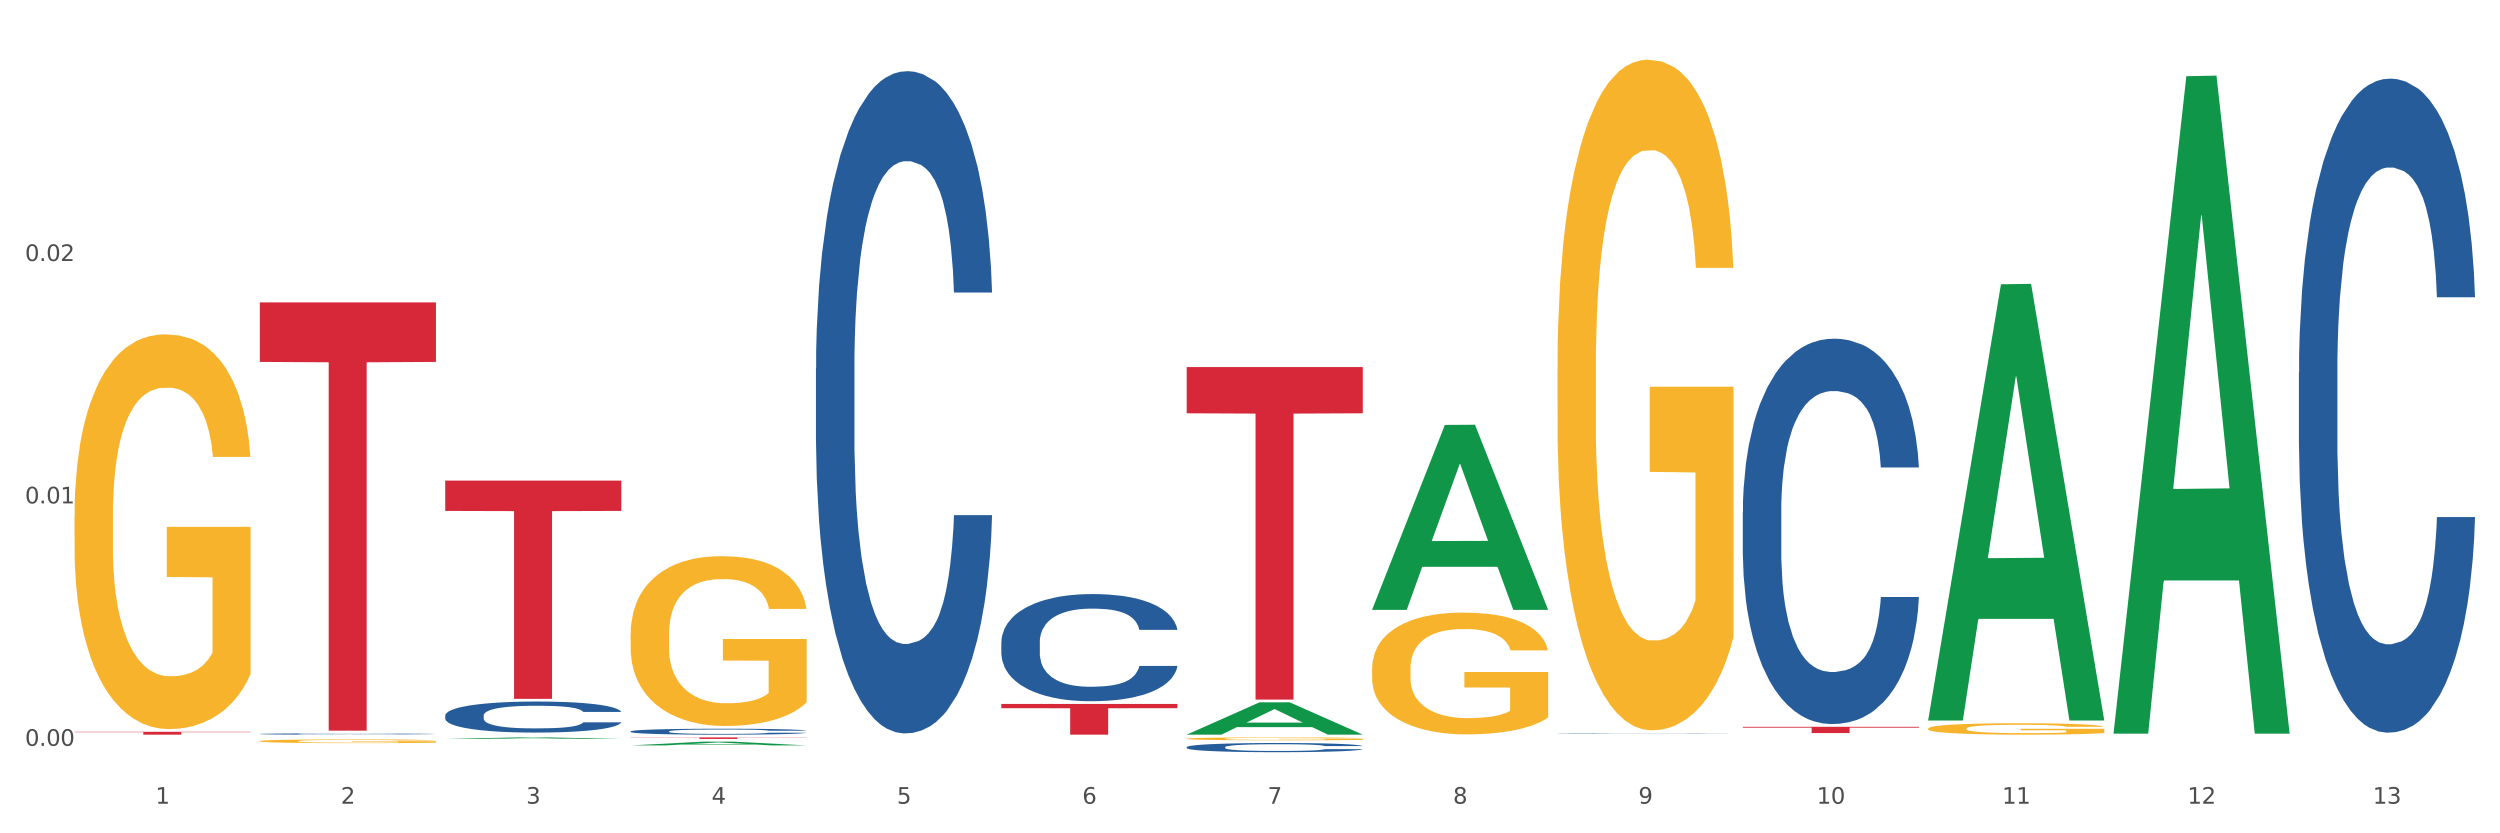 <?xml version="1.0" encoding="utf-8" standalone="no"?>
<!DOCTYPE svg PUBLIC "-//W3C//DTD SVG 1.1//EN"
  "http://www.w3.org/Graphics/SVG/1.1/DTD/svg11.dtd">
<svg xmlns:xlink="http://www.w3.org/1999/xlink" width="1080pt" height="360pt" viewBox="0 0 1080 360" xmlns="http://www.w3.org/2000/svg" version="1.1">
 <rect x="0" y="0" width="1080" height="360" fill="#333333" stroke="none"/>
 <defs>
  <style type="text/css">*{stroke-linejoin: round; stroke-linecap: butt}</style>
 </defs>
 <g id="figure_1">
  <g id="patch_1">
   <path d="M 0 360 
L 1080 360 
L 1080 0 
L 0 0 
z
" style="fill: #ffffff; stroke: #ffffff; stroke-linejoin: miter"/>
  </g>
  <g id="axes_1">
   <g id="matplotlib.axis_1">
    <g id="xtick_1">
     <g id="text_1">
      <!-- 1 -->
      <g style="fill: #4d4d4d" transform="translate(67.159 347.204) scale(0.096 -0.096)">
       <defs>
        <path id="DejaVuSans-31" d="M 794 531 
L 1825 531 
L 1825 4091 
L 703 3866 
L 703 4441 
L 1819 4666 
L 2450 4666 
L 2450 531 
L 3481 531 
L 3481 0 
L 794 0 
L 794 531 
z
" transform="scale(0.016)"/>
       </defs>
       <use xlink:href="#DejaVuSans-31"/>
      </g>
     </g>
    </g>
    <g id="xtick_2">
     <g id="text_2">
      <!-- 2 -->
      <g style="fill: #4d4d4d" transform="translate(147.238 347.204) scale(0.096 -0.096)">
       <defs>
        <path id="DejaVuSans-32" d="M 1228 531 
L 3431 531 
L 3431 0 
L 469 0 
L 469 531 
Q 828 903 1448 1529 
Q 2069 2156 2228 2338 
Q 2531 2678 2651 2914 
Q 2772 3150 2772 3378 
Q 2772 3750 2511 3984 
Q 2250 4219 1831 4219 
Q 1534 4219 1204 4116 
Q 875 4013 500 3803 
L 500 4441 
Q 881 4594 1212 4672 
Q 1544 4750 1819 4750 
Q 2544 4750 2975 4387 
Q 3406 4025 3406 3419 
Q 3406 3131 3298 2873 
Q 3191 2616 2906 2266 
Q 2828 2175 2409 1742 
Q 1991 1309 1228 531 
z
" transform="scale(0.016)"/>
       </defs>
       <use xlink:href="#DejaVuSans-32"/>
      </g>
     </g>
    </g>
    <g id="xtick_3">
     <g id="text_3">
      <!-- 3 -->
      <g style="fill: #4d4d4d" transform="translate(227.317 347.204) scale(0.096 -0.096)">
       <defs>
        <path id="DejaVuSans-33" d="M 2597 2516 
Q 3050 2419 3304 2112 
Q 3559 1806 3559 1356 
Q 3559 666 3084 287 
Q 2609 -91 1734 -91 
Q 1441 -91 1130 -33 
Q 819 25 488 141 
L 488 750 
Q 750 597 1062 519 
Q 1375 441 1716 441 
Q 2309 441 2620 675 
Q 2931 909 2931 1356 
Q 2931 1769 2642 2001 
Q 2353 2234 1838 2234 
L 1294 2234 
L 1294 2753 
L 1863 2753 
Q 2328 2753 2575 2939 
Q 2822 3125 2822 3475 
Q 2822 3834 2567 4026 
Q 2313 4219 1838 4219 
Q 1578 4219 1281 4162 
Q 984 4106 628 3988 
L 628 4550 
Q 988 4650 1302 4700 
Q 1616 4750 1894 4750 
Q 2613 4750 3031 4423 
Q 3450 4097 3450 3541 
Q 3450 3153 3228 2886 
Q 3006 2619 2597 2516 
z
" transform="scale(0.016)"/>
       </defs>
       <use xlink:href="#DejaVuSans-33"/>
      </g>
     </g>
    </g>
    <g id="xtick_4">
     <g id="text_4">
      <!-- 4 -->
      <g style="fill: #4d4d4d" transform="translate(307.396 347.204) scale(0.096 -0.096)">
       <defs>
        <path id="DejaVuSans-34" d="M 2419 4116 
L 825 1625 
L 2419 1625 
L 2419 4116 
z
M 2253 4666 
L 3047 4666 
L 3047 1625 
L 3713 1625 
L 3713 1100 
L 3047 1100 
L 3047 0 
L 2419 0 
L 2419 1100 
L 313 1100 
L 313 1709 
L 2253 4666 
z
" transform="scale(0.016)"/>
       </defs>
       <use xlink:href="#DejaVuSans-34"/>
      </g>
     </g>
    </g>
    <g id="xtick_5">
     <g id="text_5">
      <!-- 5 -->
      <g style="fill: #4d4d4d" transform="translate(387.475 347.204) scale(0.096 -0.096)">
       <defs>
        <path id="DejaVuSans-35" d="M 691 4666 
L 3169 4666 
L 3169 4134 
L 1269 4134 
L 1269 2991 
Q 1406 3038 1543 3061 
Q 1681 3084 1819 3084 
Q 2600 3084 3056 2656 
Q 3513 2228 3513 1497 
Q 3513 744 3044 326 
Q 2575 -91 1722 -91 
Q 1428 -91 1123 -41 
Q 819 9 494 109 
L 494 744 
Q 775 591 1075 516 
Q 1375 441 1709 441 
Q 2250 441 2565 725 
Q 2881 1009 2881 1497 
Q 2881 1984 2565 2268 
Q 2250 2553 1709 2553 
Q 1456 2553 1204 2497 
Q 953 2441 691 2322 
L 691 4666 
z
" transform="scale(0.016)"/>
       </defs>
       <use xlink:href="#DejaVuSans-35"/>
      </g>
     </g>
    </g>
    <g id="xtick_6">
     <g id="text_6">
      <!-- 6 -->
      <g style="fill: #4d4d4d" transform="translate(467.554 347.204) scale(0.096 -0.096)">
       <defs>
        <path id="DejaVuSans-36" d="M 2113 2584 
Q 1688 2584 1439 2293 
Q 1191 2003 1191 1497 
Q 1191 994 1439 701 
Q 1688 409 2113 409 
Q 2538 409 2786 701 
Q 3034 994 3034 1497 
Q 3034 2003 2786 2293 
Q 2538 2584 2113 2584 
z
M 3366 4563 
L 3366 3988 
Q 3128 4100 2886 4159 
Q 2644 4219 2406 4219 
Q 1781 4219 1451 3797 
Q 1122 3375 1075 2522 
Q 1259 2794 1537 2939 
Q 1816 3084 2150 3084 
Q 2853 3084 3261 2657 
Q 3669 2231 3669 1497 
Q 3669 778 3244 343 
Q 2819 -91 2113 -91 
Q 1303 -91 875 529 
Q 447 1150 447 2328 
Q 447 3434 972 4092 
Q 1497 4750 2381 4750 
Q 2619 4750 2861 4703 
Q 3103 4656 3366 4563 
z
" transform="scale(0.016)"/>
       </defs>
       <use xlink:href="#DejaVuSans-36"/>
      </g>
     </g>
    </g>
    <g id="xtick_7">
     <g id="text_7">
      <!-- 7 -->
      <g style="fill: #4d4d4d" transform="translate(547.634 347.204) scale(0.096 -0.096)">
       <defs>
        <path id="DejaVuSans-37" d="M 525 4666 
L 3525 4666 
L 3525 4397 
L 1831 0 
L 1172 0 
L 2766 4134 
L 525 4134 
L 525 4666 
z
" transform="scale(0.016)"/>
       </defs>
       <use xlink:href="#DejaVuSans-37"/>
      </g>
     </g>
    </g>
    <g id="xtick_8">
     <g id="text_8">
      <!-- 8 -->
      <g style="fill: #4d4d4d" transform="translate(627.713 347.204) scale(0.096 -0.096)">
       <defs>
        <path id="DejaVuSans-38" d="M 2034 2216 
Q 1584 2216 1326 1975 
Q 1069 1734 1069 1313 
Q 1069 891 1326 650 
Q 1584 409 2034 409 
Q 2484 409 2743 651 
Q 3003 894 3003 1313 
Q 3003 1734 2745 1975 
Q 2488 2216 2034 2216 
z
M 1403 2484 
Q 997 2584 770 2862 
Q 544 3141 544 3541 
Q 544 4100 942 4425 
Q 1341 4750 2034 4750 
Q 2731 4750 3128 4425 
Q 3525 4100 3525 3541 
Q 3525 3141 3298 2862 
Q 3072 2584 2669 2484 
Q 3125 2378 3379 2068 
Q 3634 1759 3634 1313 
Q 3634 634 3220 271 
Q 2806 -91 2034 -91 
Q 1263 -91 848 271 
Q 434 634 434 1313 
Q 434 1759 690 2068 
Q 947 2378 1403 2484 
z
M 1172 3481 
Q 1172 3119 1398 2916 
Q 1625 2713 2034 2713 
Q 2441 2713 2670 2916 
Q 2900 3119 2900 3481 
Q 2900 3844 2670 4047 
Q 2441 4250 2034 4250 
Q 1625 4250 1398 4047 
Q 1172 3844 1172 3481 
z
" transform="scale(0.016)"/>
       </defs>
       <use xlink:href="#DejaVuSans-38"/>
      </g>
     </g>
    </g>
    <g id="xtick_9">
     <g id="text_9">
      <!-- 9 -->
      <g style="fill: #4d4d4d" transform="translate(707.792 347.204) scale(0.096 -0.096)">
       <defs>
        <path id="DejaVuSans-39" d="M 703 97 
L 703 672 
Q 941 559 1184 500 
Q 1428 441 1663 441 
Q 2288 441 2617 861 
Q 2947 1281 2994 2138 
Q 2813 1869 2534 1725 
Q 2256 1581 1919 1581 
Q 1219 1581 811 2004 
Q 403 2428 403 3163 
Q 403 3881 828 4315 
Q 1253 4750 1959 4750 
Q 2769 4750 3195 4129 
Q 3622 3509 3622 2328 
Q 3622 1225 3098 567 
Q 2575 -91 1691 -91 
Q 1453 -91 1209 -44 
Q 966 3 703 97 
z
M 1959 2075 
Q 2384 2075 2632 2365 
Q 2881 2656 2881 3163 
Q 2881 3666 2632 3958 
Q 2384 4250 1959 4250 
Q 1534 4250 1286 3958 
Q 1038 3666 1038 3163 
Q 1038 2656 1286 2365 
Q 1534 2075 1959 2075 
z
" transform="scale(0.016)"/>
       </defs>
       <use xlink:href="#DejaVuSans-39"/>
      </g>
     </g>
    </g>
    <g id="xtick_10">
     <g id="text_10">
      <!-- 10 -->
      <g style="fill: #4d4d4d" transform="translate(784.817 347.204) scale(0.096 -0.096)">
       <defs>
        <path id="DejaVuSans-30" d="M 2034 4250 
Q 1547 4250 1301 3770 
Q 1056 3291 1056 2328 
Q 1056 1369 1301 889 
Q 1547 409 2034 409 
Q 2525 409 2770 889 
Q 3016 1369 3016 2328 
Q 3016 3291 2770 3770 
Q 2525 4250 2034 4250 
z
M 2034 4750 
Q 2819 4750 3233 4129 
Q 3647 3509 3647 2328 
Q 3647 1150 3233 529 
Q 2819 -91 2034 -91 
Q 1250 -91 836 529 
Q 422 1150 422 2328 
Q 422 3509 836 4129 
Q 1250 4750 2034 4750 
z
" transform="scale(0.016)"/>
       </defs>
       <use xlink:href="#DejaVuSans-31"/>
       <use xlink:href="#DejaVuSans-30" transform="translate(63.623 0)"/>
      </g>
     </g>
    </g>
    <g id="xtick_11">
     <g id="text_11">
      <!-- 11 -->
      <g style="fill: #4d4d4d" transform="translate(864.896 347.204) scale(0.096 -0.096)">
       <use xlink:href="#DejaVuSans-31"/>
       <use xlink:href="#DejaVuSans-31" transform="translate(63.623 0)"/>
      </g>
     </g>
    </g>
    <g id="xtick_12">
     <g id="text_12">
      <!-- 12 -->
      <g style="fill: #4d4d4d" transform="translate(944.975 347.204) scale(0.096 -0.096)">
       <use xlink:href="#DejaVuSans-31"/>
       <use xlink:href="#DejaVuSans-32" transform="translate(63.623 0)"/>
      </g>
     </g>
    </g>
    <g id="xtick_13">
     <g id="text_13">
      <!-- 13 -->
      <g style="fill: #4d4d4d" transform="translate(1025.054 347.204) scale(0.096 -0.096)">
       <use xlink:href="#DejaVuSans-31"/>
       <use xlink:href="#DejaVuSans-33" transform="translate(63.623 0)"/>
      </g>
     </g>
    </g>
    <g id="xtick_14"/>
    <g id="xtick_15"/>
    <g id="xtick_16"/>
    <g id="xtick_17"/>
    <g id="xtick_18"/>
    <g id="xtick_19"/>
    <g id="xtick_20"/>
    <g id="xtick_21"/>
    <g id="xtick_22"/>
    <g id="xtick_23"/>
    <g id="xtick_24"/>
    <g id="xtick_25"/>
   </g>
   <g id="matplotlib.axis_2">
    <g id="ytick_1">
     <g id="text_14">
      <!-- 0.00 -->
      <g style="fill: #4d4d4d" transform="translate(10.8 322.198) scale(0.096 -0.096)">
       <defs>
        <path id="DejaVuSans-2e" d="M 684 794 
L 1344 794 
L 1344 0 
L 684 0 
L 684 794 
z
" transform="scale(0.016)"/>
       </defs>
       <use xlink:href="#DejaVuSans-30"/>
       <use xlink:href="#DejaVuSans-2e" transform="translate(63.623 0)"/>
       <use xlink:href="#DejaVuSans-30" transform="translate(95.41 0)"/>
       <use xlink:href="#DejaVuSans-30" transform="translate(159.033 0)"/>
      </g>
     </g>
    </g>
    <g id="ytick_2">
     <g id="text_15">
      <!-- 0.01 -->
      <g style="fill: #4d4d4d" transform="translate(10.8 217.475) scale(0.096 -0.096)">
       <use xlink:href="#DejaVuSans-30"/>
       <use xlink:href="#DejaVuSans-2e" transform="translate(63.623 0)"/>
       <use xlink:href="#DejaVuSans-30" transform="translate(95.41 0)"/>
       <use xlink:href="#DejaVuSans-31" transform="translate(159.033 0)"/>
      </g>
     </g>
    </g>
    <g id="ytick_3">
     <g id="text_16">
      <!-- 0.02 -->
      <g style="fill: #4d4d4d" transform="translate(10.8 112.753) scale(0.096 -0.096)">
       <use xlink:href="#DejaVuSans-30"/>
       <use xlink:href="#DejaVuSans-2e" transform="translate(63.623 0)"/>
       <use xlink:href="#DejaVuSans-30" transform="translate(95.41 0)"/>
       <use xlink:href="#DejaVuSans-32" transform="translate(159.033 0)"/>
      </g>
     </g>
    </g>
    <g id="ytick_4"/>
    <g id="ytick_5"/>
    <g id="ytick_6"/>
   </g>
   <g id="PolyCollection_1">
    <path d="M 192.333 319.254 
L 192.412 319.253 
L 223.783 318.551 
L 236.802 318.551 
L 268.408 319.255 
L 253.35 319.255 
L 246.527 319.091 
L 214.136 319.091 
L 213.901 319.094 
L 207.313 319.255 
L 192.333 319.255 
L 192.333 319.254 
L 218.215 318.993 
L 242.449 318.992 
L 230.449 318.701 
L 230.292 318.7 
L 230.136 318.702 
L 218.136 318.992 
L 218.215 318.993 
L 192.333 319.254 
z
" clip-path="url(#pd58a480b99)" style="fill: #109648"/>
    <path d="M 752.887 221.114 
L 752.977 220.962 
L 752.977 216.705 
L 753.247 210.927 
L 754.236 200.284 
L 755.495 192.226 
L 757.653 182.8 
L 758.822 178.847 
L 760.351 174.437 
L 763.498 167.291 
L 767.095 161.21 
L 769.613 157.865 
L 771.501 155.736 
L 775.728 151.935 
L 778.156 150.263 
L 780.674 148.894 
L 782.832 147.982 
L 786.429 146.918 
L 789.306 146.462 
L 792.633 146.31 
L 795.421 146.462 
L 799.108 147.07 
L 804.503 148.894 
L 806.572 149.959 
L 809.359 151.783 
L 812.237 154.216 
L 814.575 156.649 
L 817.273 160.146 
L 820.06 164.707 
L 822.758 170.484 
L 824.646 175.806 
L 826.175 181.431 
L 827.524 188.273 
L 828.513 195.723 
L 828.963 201.957 
L 812.507 201.957 
L 812.057 196.331 
L 811.158 190.25 
L 810.258 186.145 
L 809.269 182.8 
L 807.741 178.999 
L 806.392 176.566 
L 804.144 173.677 
L 802.075 171.853 
L 800.367 170.788 
L 798.299 169.876 
L 793.892 168.964 
L 790.745 168.964 
L 788.767 169.268 
L 786.339 170.028 
L 784.271 171.092 
L 781.843 172.917 
L 779.954 174.893 
L 778.066 177.478 
L 776.987 179.303 
L 775.368 182.648 
L 774.289 185.384 
L 772.85 190.098 
L 772.041 193.442 
L 770.602 202.109 
L 769.973 208.495 
L 769.703 212.904 
L 769.523 217.769 
L 769.523 241.487 
L 770.063 252.13 
L 770.512 256.691 
L 771.232 261.861 
L 772.581 268.551 
L 774.559 275.088 
L 776.627 279.802 
L 778.336 282.69 
L 779.954 284.819 
L 781.573 286.492 
L 783.551 288.012 
L 785.17 288.924 
L 787.598 289.836 
L 790.475 290.293 
L 792.723 290.293 
L 797.31 289.532 
L 799.378 288.772 
L 801.356 287.708 
L 803.514 286.035 
L 805.223 284.211 
L 806.212 282.843 
L 807.831 279.954 
L 809.089 276.913 
L 810.169 273.416 
L 810.888 270.375 
L 811.697 265.814 
L 812.327 260.645 
L 812.507 257.908 
L 828.963 257.908 
L 828.603 263.381 
L 827.973 268.703 
L 826.714 275.849 
L 825.725 279.954 
L 824.197 284.971 
L 822.578 289.228 
L 820.33 293.942 
L 818.262 297.438 
L 816.104 300.479 
L 813.765 303.216 
L 809.539 307.017 
L 808.01 308.081 
L 804.773 309.906 
L 802.255 310.97 
L 798.568 312.034 
L 794.792 312.643 
L 790.835 312.795 
L 787.328 312.491 
L 783.461 311.578 
L 781.033 310.666 
L 778.336 309.298 
L 775.188 307.169 
L 772.221 304.584 
L 769.433 301.544 
L 766.825 298.047 
L 764.398 294.094 
L 761.25 287.556 
L 758.912 281.17 
L 757.204 275.24 
L 756.035 270.223 
L 754.866 263.837 
L 754.236 259.428 
L 753.247 248.785 
L 752.887 238.903 
L 752.887 221.114 
z
" clip-path="url(#pd58a480b99)" style="fill: #255c99"/>
    <path d="M 993.125 160.92 
L 993.215 160.662 
L 993.215 153.437 
L 993.485 143.63 
L 994.474 125.566 
L 995.733 111.889 
L 997.891 95.89 
L 999.06 89.18 
L 1000.588 81.697 
L 1003.736 69.568 
L 1007.333 59.246 
L 1009.851 53.568 
L 1011.739 49.955 
L 1015.965 43.504 
L 1018.393 40.665 
L 1020.911 38.343 
L 1023.069 36.795 
L 1026.666 34.988 
L 1029.544 34.214 
L 1032.871 33.956 
L 1035.659 34.214 
L 1039.345 35.246 
L 1044.741 38.343 
L 1046.809 40.149 
L 1049.597 43.246 
L 1052.474 47.375 
L 1054.812 51.504 
L 1057.51 57.439 
L 1060.298 65.181 
L 1062.995 74.987 
L 1064.884 84.019 
L 1066.412 93.567 
L 1067.761 105.18 
L 1068.75 117.825 
L 1069.2 128.405 
L 1052.744 128.405 
L 1052.294 118.857 
L 1051.395 108.535 
L 1050.496 101.567 
L 1049.507 95.89 
L 1047.978 89.438 
L 1046.629 85.309 
L 1044.381 80.406 
L 1042.313 77.31 
L 1040.604 75.503 
L 1038.536 73.955 
L 1034.13 72.406 
L 1030.983 72.406 
L 1029.004 72.923 
L 1026.576 74.213 
L 1024.508 76.019 
L 1022.08 79.116 
L 1020.192 82.471 
L 1018.303 86.858 
L 1017.224 89.954 
L 1015.606 95.632 
L 1014.527 100.277 
L 1013.088 108.277 
L 1012.278 113.954 
L 1010.84 128.663 
L 1010.21 139.502 
L 1009.94 146.985 
L 1009.761 155.243 
L 1009.761 195.5 
L 1010.3 213.564 
L 1010.75 221.306 
L 1011.469 230.08 
L 1012.818 241.434 
L 1014.796 252.531 
L 1016.865 260.531 
L 1018.573 265.434 
L 1020.192 269.047 
L 1021.81 271.885 
L 1023.789 274.466 
L 1025.407 276.014 
L 1027.835 277.563 
L 1030.713 278.337 
L 1032.961 278.337 
L 1037.547 277.046 
L 1039.615 275.756 
L 1041.594 273.95 
L 1043.752 271.111 
L 1045.46 268.014 
L 1046.449 265.692 
L 1048.068 260.789 
L 1049.327 255.628 
L 1050.406 249.692 
L 1051.125 244.531 
L 1051.935 236.789 
L 1052.564 228.015 
L 1052.744 223.37 
L 1069.2 223.37 
L 1068.84 232.66 
L 1068.211 241.692 
L 1066.952 253.821 
L 1065.963 260.789 
L 1064.434 269.305 
L 1062.815 276.53 
L 1060.567 284.53 
L 1058.499 290.465 
L 1056.341 295.627 
L 1054.003 300.272 
L 1049.777 306.723 
L 1048.248 308.529 
L 1045.011 311.626 
L 1042.493 313.433 
L 1038.806 315.239 
L 1035.029 316.271 
L 1031.072 316.529 
L 1027.565 316.013 
L 1023.699 314.465 
L 1021.271 312.916 
L 1018.573 310.594 
L 1015.426 306.981 
L 1012.458 302.594 
L 1009.671 297.433 
L 1007.063 291.498 
L 1004.635 284.788 
L 1001.488 273.692 
L 999.15 262.853 
L 997.441 252.789 
L 996.272 244.273 
L 995.103 233.435 
L 994.474 225.951 
L 993.485 207.887 
L 993.125 191.113 
L 993.125 160.92 
z
" clip-path="url(#pd58a480b99)" style="fill: #255c99"/>
    <path d="M 432.571 277.438 
L 432.661 277.396 
L 432.661 276.212 
L 432.93 274.605 
L 433.92 271.646 
L 435.179 269.405 
L 437.337 266.784 
L 438.506 265.685 
L 440.034 264.459 
L 443.182 262.472 
L 446.779 260.781 
L 449.297 259.851 
L 451.185 259.259 
L 455.411 258.202 
L 457.839 257.737 
L 460.357 257.357 
L 462.515 257.103 
L 466.112 256.807 
L 468.99 256.68 
L 472.317 256.638 
L 475.105 256.68 
L 478.791 256.849 
L 484.187 257.357 
L 486.255 257.653 
L 489.043 258.16 
L 491.92 258.836 
L 494.258 259.513 
L 496.956 260.485 
L 499.744 261.753 
L 502.441 263.36 
L 504.33 264.84 
L 505.858 266.404 
L 507.207 268.306 
L 508.196 270.378 
L 508.646 272.111 
L 492.19 272.111 
L 491.74 270.547 
L 490.841 268.856 
L 489.942 267.714 
L 488.953 266.784 
L 487.424 265.727 
L 486.075 265.051 
L 483.827 264.248 
L 481.759 263.74 
L 480.05 263.444 
L 477.982 263.191 
L 473.576 262.937 
L 470.429 262.937 
L 468.45 263.022 
L 466.022 263.233 
L 463.954 263.529 
L 461.526 264.036 
L 459.638 264.586 
L 457.749 265.305 
L 456.67 265.812 
L 455.052 266.742 
L 453.973 267.503 
L 452.534 268.814 
L 451.724 269.744 
L 450.286 272.153 
L 449.656 273.929 
L 449.386 275.155 
L 449.207 276.508 
L 449.207 283.103 
L 449.746 286.062 
L 450.196 287.331 
L 450.915 288.768 
L 452.264 290.628 
L 454.242 292.446 
L 456.311 293.757 
L 458.019 294.56 
L 459.638 295.152 
L 461.256 295.617 
L 463.235 296.04 
L 464.853 296.293 
L 467.281 296.547 
L 470.159 296.674 
L 472.407 296.674 
L 476.993 296.463 
L 479.061 296.251 
L 481.039 295.955 
L 483.198 295.49 
L 484.906 294.983 
L 485.895 294.602 
L 487.514 293.799 
L 488.773 292.954 
L 489.852 291.981 
L 490.571 291.136 
L 491.381 289.867 
L 492.01 288.43 
L 492.19 287.669 
L 508.646 287.669 
L 508.286 289.191 
L 507.657 290.671 
L 506.398 292.658 
L 505.409 293.799 
L 503.88 295.194 
L 502.261 296.378 
L 500.013 297.689 
L 497.945 298.661 
L 495.787 299.506 
L 493.449 300.267 
L 489.222 301.324 
L 487.694 301.62 
L 484.457 302.128 
L 481.939 302.424 
L 478.252 302.72 
L 474.475 302.889 
L 470.518 302.931 
L 467.011 302.846 
L 463.145 302.593 
L 460.717 302.339 
L 458.019 301.959 
L 454.872 301.367 
L 451.904 300.648 
L 449.117 299.802 
L 446.509 298.83 
L 444.081 297.731 
L 440.934 295.913 
L 438.596 294.137 
L 436.887 292.489 
L 435.718 291.093 
L 434.549 289.318 
L 433.92 288.092 
L 432.93 285.132 
L 432.571 282.384 
L 432.571 277.438 
z
" clip-path="url(#pd58a480b99)" style="fill: #255c99"/>
    <path d="M 352.492 159.296 
L 352.582 159.035 
L 352.582 151.719 
L 352.851 141.79 
L 353.84 123.5 
L 355.099 109.652 
L 357.258 93.452 
L 358.427 86.658 
L 359.955 79.081 
L 363.103 66.8 
L 366.699 56.349 
L 369.217 50.601 
L 371.106 46.942 
L 375.332 40.41 
L 377.76 37.536 
L 380.278 35.185 
L 382.436 33.617 
L 386.033 31.788 
L 388.911 31.004 
L 392.238 30.743 
L 395.025 31.004 
L 398.712 32.049 
L 404.108 35.185 
L 406.176 37.014 
L 408.963 40.149 
L 411.841 44.33 
L 414.179 48.51 
L 416.877 54.52 
L 419.664 62.358 
L 422.362 72.287 
L 424.25 81.432 
L 425.779 91.1 
L 427.128 102.858 
L 428.117 115.661 
L 428.567 126.374 
L 412.111 126.374 
L 411.661 116.706 
L 410.762 106.255 
L 409.863 99.2 
L 408.874 93.452 
L 407.345 86.92 
L 405.996 82.739 
L 403.748 77.774 
L 401.68 74.639 
L 399.971 72.81 
L 397.903 71.242 
L 393.497 69.675 
L 390.349 69.675 
L 388.371 70.197 
L 385.943 71.504 
L 383.875 73.333 
L 381.447 76.468 
L 379.559 79.865 
L 377.67 84.307 
L 376.591 87.442 
L 374.972 93.19 
L 373.893 97.894 
L 372.455 105.994 
L 371.645 111.742 
L 370.207 126.635 
L 369.577 137.609 
L 369.307 145.187 
L 369.127 153.548 
L 369.127 194.309 
L 369.667 212.599 
L 370.117 220.438 
L 370.836 229.321 
L 372.185 240.818 
L 374.163 252.053 
L 376.231 260.153 
L 377.94 265.118 
L 379.559 268.776 
L 381.177 271.65 
L 383.155 274.263 
L 384.774 275.831 
L 387.202 277.398 
L 390.08 278.182 
L 392.328 278.182 
L 396.914 276.876 
L 398.982 275.569 
L 400.96 273.74 
L 403.118 270.866 
L 404.827 267.731 
L 405.816 265.379 
L 407.435 260.415 
L 408.694 255.189 
L 409.773 249.179 
L 410.492 243.953 
L 411.302 236.115 
L 411.931 227.231 
L 412.111 222.528 
L 428.567 222.528 
L 428.207 231.934 
L 427.578 241.079 
L 426.319 253.36 
L 425.33 260.415 
L 423.801 269.037 
L 422.182 276.353 
L 419.934 284.453 
L 417.866 290.463 
L 415.708 295.688 
L 413.37 300.392 
L 409.143 306.924 
L 407.615 308.753 
L 404.377 311.888 
L 401.86 313.717 
L 398.173 315.546 
L 394.396 316.592 
L 390.439 316.853 
L 386.932 316.33 
L 383.066 314.763 
L 380.638 313.195 
L 377.94 310.843 
L 374.793 307.185 
L 371.825 302.743 
L 369.038 297.518 
L 366.43 291.508 
L 364.002 284.714 
L 360.854 273.479 
L 358.516 262.505 
L 356.808 252.315 
L 355.639 243.692 
L 354.47 232.718 
L 353.84 225.141 
L 352.851 206.851 
L 352.492 189.867 
L 352.492 159.296 
z
" clip-path="url(#pd58a480b99)" style="fill: #255c99"/>
    <path d="M 272.412 315.961 
L 272.502 315.959 
L 272.502 315.893 
L 272.772 315.803 
L 273.761 315.639 
L 275.02 315.514 
L 277.178 315.368 
L 278.347 315.307 
L 279.876 315.239 
L 283.023 315.128 
L 286.62 315.034 
L 289.138 314.982 
L 291.027 314.949 
L 295.253 314.891 
L 297.681 314.865 
L 300.199 314.844 
L 302.357 314.83 
L 305.954 314.813 
L 308.831 314.806 
L 312.159 314.804 
L 314.946 314.806 
L 318.633 314.815 
L 324.028 314.844 
L 326.097 314.86 
L 328.884 314.888 
L 331.762 314.926 
L 334.1 314.964 
L 336.798 315.018 
L 339.585 315.088 
L 342.283 315.178 
L 344.171 315.26 
L 345.7 315.347 
L 347.049 315.453 
L 348.038 315.568 
L 348.488 315.665 
L 332.032 315.665 
L 331.582 315.578 
L 330.683 315.484 
L 329.784 315.42 
L 328.794 315.368 
L 327.266 315.309 
L 325.917 315.272 
L 323.669 315.227 
L 321.601 315.199 
L 319.892 315.182 
L 317.824 315.168 
L 313.418 315.154 
L 310.27 315.154 
L 308.292 315.159 
L 305.864 315.171 
L 303.796 315.187 
L 301.368 315.215 
L 299.479 315.246 
L 297.591 315.286 
L 296.512 315.314 
L 294.893 315.366 
L 293.814 315.408 
L 292.375 315.481 
L 291.566 315.533 
L 290.127 315.667 
L 289.498 315.766 
L 289.228 315.834 
L 289.048 315.909 
L 289.048 316.276 
L 289.588 316.441 
L 290.037 316.512 
L 290.757 316.592 
L 292.106 316.695 
L 294.084 316.796 
L 296.152 316.869 
L 297.861 316.914 
L 299.479 316.947 
L 301.098 316.973 
L 303.076 316.996 
L 304.695 317.01 
L 307.123 317.024 
L 310 317.031 
L 312.249 317.031 
L 316.835 317.02 
L 318.903 317.008 
L 320.881 316.991 
L 323.039 316.966 
L 324.748 316.937 
L 325.737 316.916 
L 327.356 316.872 
L 328.615 316.824 
L 329.694 316.77 
L 330.413 316.723 
L 331.222 316.653 
L 331.852 316.573 
L 332.032 316.53 
L 348.488 316.53 
L 348.128 316.615 
L 347.498 316.697 
L 346.24 316.808 
L 345.25 316.872 
L 343.722 316.949 
L 342.103 317.015 
L 339.855 317.088 
L 337.787 317.142 
L 335.629 317.189 
L 333.291 317.231 
L 329.064 317.29 
L 327.535 317.307 
L 324.298 317.335 
L 321.78 317.351 
L 318.094 317.368 
L 314.317 317.377 
L 310.36 317.38 
L 306.853 317.375 
L 302.986 317.361 
L 300.558 317.347 
L 297.861 317.326 
L 294.713 317.293 
L 291.746 317.253 
L 288.958 317.206 
L 286.351 317.151 
L 283.923 317.09 
L 280.775 316.989 
L 278.437 316.89 
L 276.729 316.799 
L 275.56 316.721 
L 274.391 316.622 
L 273.761 316.554 
L 272.772 316.389 
L 272.412 316.236 
L 272.412 315.961 
z
" clip-path="url(#pd58a480b99)" style="fill: #255c99"/>
    <path d="M 192.333 309.091 
L 192.423 309.079 
L 192.423 308.736 
L 192.693 308.271 
L 193.682 307.414 
L 194.941 306.765 
L 197.099 306.006 
L 198.268 305.688 
L 199.797 305.333 
L 202.944 304.758 
L 206.541 304.268 
L 209.059 303.999 
L 210.947 303.827 
L 215.174 303.521 
L 217.602 303.387 
L 220.12 303.276 
L 222.278 303.203 
L 225.875 303.117 
L 228.752 303.081 
L 232.079 303.068 
L 234.867 303.081 
L 238.554 303.129 
L 243.949 303.276 
L 246.018 303.362 
L 248.805 303.509 
L 251.683 303.705 
L 254.021 303.901 
L 256.718 304.182 
L 259.506 304.549 
L 262.204 305.015 
L 264.092 305.443 
L 265.621 305.896 
L 266.97 306.447 
L 267.959 307.047 
L 268.408 307.549 
L 251.953 307.549 
L 251.503 307.096 
L 250.604 306.606 
L 249.704 306.275 
L 248.715 306.006 
L 247.187 305.7 
L 245.838 305.504 
L 243.59 305.272 
L 241.521 305.125 
L 239.813 305.039 
L 237.745 304.966 
L 233.338 304.892 
L 230.191 304.892 
L 228.213 304.917 
L 225.785 304.978 
L 223.717 305.064 
L 221.289 305.211 
L 219.4 305.37 
L 217.512 305.578 
L 216.433 305.725 
L 214.814 305.994 
L 213.735 306.214 
L 212.296 306.594 
L 211.487 306.863 
L 210.048 307.561 
L 209.419 308.075 
L 209.149 308.43 
L 208.969 308.822 
L 208.969 310.731 
L 209.509 311.588 
L 209.958 311.955 
L 210.678 312.372 
L 212.027 312.91 
L 214.005 313.437 
L 216.073 313.816 
L 217.782 314.049 
L 219.4 314.22 
L 221.019 314.355 
L 222.997 314.477 
L 224.616 314.551 
L 227.044 314.624 
L 229.921 314.661 
L 232.169 314.661 
L 236.755 314.6 
L 238.824 314.538 
L 240.802 314.453 
L 242.96 314.318 
L 244.669 314.171 
L 245.658 314.061 
L 247.276 313.828 
L 248.535 313.584 
L 249.615 313.302 
L 250.334 313.057 
L 251.143 312.69 
L 251.773 312.274 
L 251.953 312.053 
L 268.408 312.053 
L 268.049 312.494 
L 267.419 312.923 
L 266.16 313.498 
L 265.171 313.828 
L 263.643 314.232 
L 262.024 314.575 
L 259.776 314.955 
L 257.708 315.236 
L 255.549 315.481 
L 253.211 315.701 
L 248.985 316.007 
L 247.456 316.093 
L 244.219 316.24 
L 241.701 316.326 
L 238.014 316.411 
L 234.238 316.46 
L 230.281 316.473 
L 226.774 316.448 
L 222.907 316.375 
L 220.479 316.301 
L 217.782 316.191 
L 214.634 316.02 
L 211.667 315.811 
L 208.879 315.567 
L 206.271 315.285 
L 203.843 314.967 
L 200.696 314.44 
L 198.358 313.926 
L 196.65 313.449 
L 195.481 313.045 
L 194.312 312.531 
L 193.682 312.176 
L 192.693 311.319 
L 192.333 310.523 
L 192.333 309.091 
z
" clip-path="url(#pd58a480b99)" style="fill: #255c99"/>
    <path d="M 112.254 317.07 
L 112.344 317.07 
L 112.344 317.055 
L 112.614 317.036 
L 113.603 317 
L 114.862 316.973 
L 117.02 316.941 
L 118.189 316.928 
L 119.718 316.913 
L 122.865 316.889 
L 126.462 316.868 
L 128.98 316.857 
L 130.868 316.85 
L 135.095 316.837 
L 137.523 316.831 
L 140.04 316.827 
L 142.199 316.824 
L 145.796 316.82 
L 148.673 316.818 
L 152 316.818 
L 154.788 316.818 
L 158.475 316.82 
L 163.87 316.827 
L 165.938 316.83 
L 168.726 316.836 
L 171.604 316.845 
L 173.942 316.853 
L 176.639 316.865 
L 179.427 316.88 
L 182.125 316.899 
L 184.013 316.917 
L 185.542 316.936 
L 186.891 316.959 
L 187.88 316.985 
L 188.329 317.006 
L 171.873 317.006 
L 171.424 316.987 
L 170.525 316.966 
L 169.625 316.952 
L 168.636 316.941 
L 167.107 316.928 
L 165.759 316.92 
L 163.51 316.91 
L 161.442 316.904 
L 159.734 316.9 
L 157.665 316.897 
L 153.259 316.894 
L 150.112 316.894 
L 148.134 316.895 
L 145.706 316.898 
L 143.637 316.902 
L 141.209 316.908 
L 139.321 316.914 
L 137.433 316.923 
L 136.354 316.929 
L 134.735 316.941 
L 133.656 316.95 
L 132.217 316.966 
L 131.408 316.977 
L 129.969 317.006 
L 129.34 317.028 
L 129.07 317.043 
L 128.89 317.059 
L 128.89 317.139 
L 129.43 317.175 
L 129.879 317.19 
L 130.599 317.208 
L 131.947 317.23 
L 133.926 317.252 
L 135.994 317.268 
L 137.702 317.278 
L 139.321 317.285 
L 140.94 317.291 
L 142.918 317.296 
L 144.537 317.299 
L 146.965 317.302 
L 149.842 317.304 
L 152.09 317.304 
L 156.676 317.301 
L 158.745 317.299 
L 160.723 317.295 
L 162.881 317.289 
L 164.59 317.283 
L 165.579 317.279 
L 167.197 317.269 
L 168.456 317.259 
L 169.535 317.247 
L 170.255 317.237 
L 171.064 317.221 
L 171.694 317.204 
L 171.873 317.194 
L 188.329 317.194 
L 187.97 317.213 
L 187.34 317.231 
L 186.081 317.255 
L 185.092 317.269 
L 183.563 317.286 
L 181.945 317.3 
L 179.697 317.316 
L 177.628 317.328 
L 175.47 317.338 
L 173.132 317.347 
L 168.906 317.36 
L 167.377 317.364 
L 164.14 317.37 
L 161.622 317.374 
L 157.935 317.377 
L 154.158 317.379 
L 150.202 317.38 
L 146.695 317.379 
L 142.828 317.376 
L 140.4 317.372 
L 137.702 317.368 
L 134.555 317.361 
L 131.588 317.352 
L 128.8 317.342 
L 126.192 317.33 
L 123.764 317.317 
L 120.617 317.295 
L 118.279 317.273 
L 116.57 317.253 
L 115.401 317.236 
L 114.232 317.214 
L 113.603 317.2 
L 112.614 317.164 
L 112.254 317.13 
L 112.254 317.07 
z
" clip-path="url(#pd58a480b99)" style="fill: #255c99"/>
    <path d="M 192.333 207.615 
L 268.408 207.615 
L 268.408 220.717 
L 238.483 220.805 
L 238.483 301.897 
L 222.078 301.897 
L 222.078 220.805 
L 192.333 220.717 
L 192.333 207.703 
L 192.333 207.615 
z
" clip-path="url(#pd58a480b99)" style="fill: #d62839"/>
    <path d="M 272.412 318.551 
L 348.488 318.551 
L 348.488 318.643 
L 318.562 318.644 
L 318.562 319.216 
L 302.157 319.216 
L 302.157 318.644 
L 272.412 318.643 
L 272.412 318.551 
L 272.412 318.551 
z
" clip-path="url(#pd58a480b99)" style="fill: #d62839"/>
    <path d="M 32.175 223.242 
L 32.265 223.086 
L 32.265 217.479 
L 32.444 212.651 
L 33.343 200.971 
L 34.69 191.314 
L 35.678 186.175 
L 36.666 181.97 
L 37.833 177.764 
L 39.271 173.404 
L 41.875 167.018 
L 43.492 163.747 
L 45.468 160.321 
L 49.061 155.337 
L 51.665 152.534 
L 54.36 150.198 
L 58.761 147.394 
L 61.635 146.148 
L 64.689 145.214 
L 68.371 144.591 
L 71.156 144.435 
L 77.263 144.902 
L 82.473 146.304 
L 84.988 147.394 
L 88.221 149.263 
L 89.927 150.509 
L 92.712 153.001 
L 95.586 156.272 
L 97.562 159.075 
L 100.526 164.37 
L 102.771 169.666 
L 104.837 176.207 
L 105.915 180.724 
L 106.723 184.929 
L 107.442 189.757 
L 108.16 197.388 
L 91.993 197.388 
L 91.365 191.937 
L 90.377 186.798 
L 88.939 181.814 
L 87.682 178.699 
L 85.526 174.805 
L 83.55 172.313 
L 81.485 170.444 
L 78.97 168.887 
L 76.994 168.108 
L 74.209 167.485 
L 68.731 167.641 
L 65.048 168.887 
L 62.533 170.444 
L 60.917 171.846 
L 59.479 173.404 
L 57.863 175.584 
L 55.977 178.855 
L 54.629 181.814 
L 53.282 185.552 
L 52.204 189.29 
L 51.216 193.65 
L 50.408 198.323 
L 49.779 203.151 
L 49.24 209.069 
L 48.791 218.881 
L 48.791 240.218 
L 48.971 245.046 
L 49.42 251.432 
L 49.959 256.26 
L 50.857 262.023 
L 51.665 265.916 
L 53.192 271.523 
L 54.899 276.195 
L 56.246 279.155 
L 57.593 281.646 
L 59.929 285.073 
L 62.533 287.876 
L 64.779 289.589 
L 67.832 291.147 
L 69.898 291.77 
L 71.695 292.081 
L 76.096 292.081 
L 79.239 291.614 
L 82.742 290.524 
L 85.437 289.122 
L 87.682 287.409 
L 90.197 284.606 
L 91.814 281.958 
L 91.814 249.407 
L 72.054 249.252 
L 72.054 227.603 
L 108.25 227.603 
L 108.25 291.147 
L 106.723 294.418 
L 105.017 297.377 
L 103.22 300.024 
L 100.526 303.295 
L 97.292 306.41 
L 94.418 308.59 
L 91.365 310.459 
L 87.772 312.173 
L 83.101 313.73 
L 80.227 314.353 
L 76.635 314.82 
L 72.413 314.976 
L 68.731 314.664 
L 65.138 313.886 
L 61.366 312.484 
L 57.683 310.459 
L 54.899 308.435 
L 52.114 305.943 
L 49.15 302.672 
L 46.815 299.557 
L 45.019 296.754 
L 43.043 293.172 
L 40.887 288.499 
L 39.271 284.294 
L 37.833 279.933 
L 36.307 274.326 
L 35.229 269.498 
L 34.151 263.424 
L 33.522 258.908 
L 32.804 251.899 
L 32.265 242.087 
L 32.175 223.242 
z
" clip-path="url(#pd58a480b99)" style="fill: #f7b32b"/>
    <path d="M 432.571 304.102 
L 508.646 304.102 
L 508.646 305.947 
L 478.721 305.96 
L 478.721 317.38 
L 462.316 317.38 
L 462.316 305.96 
L 432.571 305.947 
L 432.571 304.115 
L 432.571 304.102 
z
" clip-path="url(#pd58a480b99)" style="fill: #d62839"/>
    <path d="M 112.254 130.631 
L 188.329 130.631 
L 188.329 156.342 
L 158.404 156.516 
L 158.404 315.647 
L 141.999 315.647 
L 141.999 156.516 
L 112.254 156.342 
L 112.254 130.805 
L 112.254 130.631 
z
" clip-path="url(#pd58a480b99)" style="fill: #d62839"/>
    <path d="M 32.175 316.147 
L 108.25 316.147 
L 108.25 316.318 
L 78.325 316.32 
L 78.325 317.38 
L 61.92 317.38 
L 61.92 316.32 
L 32.175 316.318 
L 32.175 316.148 
L 32.175 316.147 
z
" clip-path="url(#pd58a480b99)" style="fill: #d62839"/>
    <path d="M 512.65 158.578 
L 588.725 158.578 
L 588.725 178.539 
L 558.8 178.674 
L 558.8 302.22 
L 542.395 302.22 
L 542.395 178.674 
L 512.65 178.539 
L 512.65 158.713 
L 512.65 158.578 
z
" clip-path="url(#pd58a480b99)" style="fill: #d62839"/>
    <path d="M 752.887 313.966 
L 828.963 313.966 
L 828.963 314.345 
L 799.037 314.348 
L 799.037 316.696 
L 782.632 316.696 
L 782.632 314.348 
L 752.887 314.345 
L 752.887 313.968 
L 752.887 313.966 
z
" clip-path="url(#pd58a480b99)" style="fill: #d62839"/>
    <path d="M 512.65 322.761 
L 512.74 322.757 
L 512.74 322.656 
L 513.01 322.518 
L 513.999 322.264 
L 515.258 322.072 
L 517.416 321.847 
L 518.585 321.752 
L 520.114 321.647 
L 523.261 321.476 
L 526.858 321.331 
L 529.376 321.251 
L 531.264 321.201 
L 535.49 321.11 
L 537.918 321.07 
L 540.436 321.037 
L 542.594 321.015 
L 546.191 320.99 
L 549.069 320.979 
L 552.396 320.976 
L 555.184 320.979 
L 558.871 320.994 
L 564.266 321.037 
L 566.334 321.063 
L 569.122 321.106 
L 571.999 321.164 
L 574.337 321.222 
L 577.035 321.306 
L 579.823 321.415 
L 582.52 321.553 
L 584.409 321.68 
L 585.937 321.814 
L 587.286 321.977 
L 588.275 322.155 
L 588.725 322.304 
L 572.269 322.304 
L 571.819 322.17 
L 570.92 322.024 
L 570.021 321.926 
L 569.032 321.847 
L 567.503 321.756 
L 566.154 321.698 
L 563.906 321.629 
L 561.838 321.585 
L 560.129 321.56 
L 558.061 321.538 
L 553.655 321.516 
L 550.508 321.516 
L 548.529 321.524 
L 546.101 321.542 
L 544.033 321.567 
L 541.605 321.611 
L 539.717 321.658 
L 537.828 321.72 
L 536.749 321.763 
L 535.131 321.843 
L 534.052 321.908 
L 532.613 322.021 
L 531.804 322.101 
L 530.365 322.307 
L 529.735 322.46 
L 529.466 322.565 
L 529.286 322.681 
L 529.286 323.247 
L 529.825 323.501 
L 530.275 323.61 
L 530.994 323.734 
L 532.343 323.893 
L 534.321 324.049 
L 536.39 324.162 
L 538.098 324.231 
L 539.717 324.282 
L 541.335 324.322 
L 543.314 324.358 
L 544.932 324.38 
L 547.36 324.401 
L 550.238 324.412 
L 552.486 324.412 
L 557.072 324.394 
L 559.14 324.376 
L 561.119 324.351 
L 563.277 324.311 
L 564.985 324.267 
L 565.974 324.235 
L 567.593 324.166 
L 568.852 324.093 
L 569.931 324.01 
L 570.65 323.937 
L 571.46 323.828 
L 572.089 323.705 
L 572.269 323.639 
L 588.725 323.639 
L 588.365 323.77 
L 587.736 323.897 
L 586.477 324.068 
L 585.488 324.166 
L 583.959 324.285 
L 582.341 324.387 
L 580.092 324.499 
L 578.024 324.583 
L 575.866 324.656 
L 573.528 324.721 
L 569.302 324.812 
L 567.773 324.837 
L 564.536 324.881 
L 562.018 324.906 
L 558.331 324.931 
L 554.554 324.946 
L 550.598 324.95 
L 547.091 324.942 
L 543.224 324.92 
L 540.796 324.899 
L 538.098 324.866 
L 534.951 324.815 
L 531.983 324.754 
L 529.196 324.681 
L 526.588 324.597 
L 524.16 324.503 
L 521.013 324.347 
L 518.675 324.195 
L 516.966 324.053 
L 515.797 323.933 
L 514.628 323.781 
L 513.999 323.676 
L 513.01 323.422 
L 512.65 323.186 
L 512.65 322.761 
z
" clip-path="url(#pd58a480b99)" style="fill: #255c99"/>
    <path d="M 272.412 274.171 
L 272.502 274.104 
L 272.502 271.692 
L 272.682 269.615 
L 273.58 264.59 
L 274.927 260.437 
L 275.915 258.226 
L 276.903 256.417 
L 278.071 254.608 
L 279.508 252.732 
L 282.113 249.985 
L 283.729 248.578 
L 285.705 247.104 
L 289.298 244.96 
L 291.903 243.754 
L 294.597 242.749 
L 298.998 241.543 
L 301.873 241.007 
L 304.926 240.605 
L 308.609 240.337 
L 311.393 240.27 
L 317.501 240.471 
L 322.71 241.074 
L 325.225 241.543 
L 328.458 242.347 
L 330.165 242.883 
L 332.949 243.955 
L 335.823 245.362 
L 337.799 246.568 
L 340.763 248.846 
L 343.009 251.124 
L 345.075 253.938 
L 346.152 255.881 
L 346.961 257.69 
L 347.679 259.767 
L 348.398 263.05 
L 332.231 263.05 
L 331.602 260.705 
L 330.614 258.494 
L 329.177 256.35 
L 327.919 255.01 
L 325.764 253.335 
L 323.788 252.263 
L 321.722 251.459 
L 319.207 250.789 
L 317.231 250.454 
L 314.447 250.186 
L 308.968 250.253 
L 305.286 250.789 
L 302.771 251.459 
L 301.154 252.062 
L 299.717 252.732 
L 298.1 253.67 
L 296.214 255.077 
L 294.867 256.35 
L 293.52 257.958 
L 292.442 259.566 
L 291.454 261.442 
L 290.645 263.451 
L 290.017 265.528 
L 289.478 268.074 
L 289.029 272.295 
L 289.029 281.474 
L 289.208 283.551 
L 289.657 286.298 
L 290.196 288.374 
L 291.094 290.853 
L 291.903 292.528 
L 293.43 294.94 
L 295.136 296.95 
L 296.483 298.223 
L 297.831 299.295 
L 300.166 300.769 
L 302.771 301.975 
L 305.016 302.712 
L 308.07 303.382 
L 310.136 303.65 
L 311.932 303.784 
L 316.333 303.784 
L 319.477 303.583 
L 322.98 303.114 
L 325.674 302.511 
L 327.919 301.774 
L 330.434 300.568 
L 332.051 299.429 
L 332.051 285.427 
L 312.291 285.36 
L 312.291 276.047 
L 348.488 276.047 
L 348.488 303.382 
L 346.961 304.789 
L 345.254 306.062 
L 343.458 307.201 
L 340.763 308.608 
L 337.53 309.948 
L 334.656 310.886 
L 331.602 311.69 
L 328.009 312.427 
L 323.339 313.096 
L 320.465 313.364 
L 316.872 313.565 
L 312.651 313.632 
L 308.968 313.498 
L 305.375 313.163 
L 301.603 312.561 
L 297.921 311.69 
L 295.136 310.819 
L 292.352 309.747 
L 289.388 308.34 
L 287.053 307 
L 285.256 305.794 
L 283.28 304.253 
L 281.125 302.243 
L 279.508 300.434 
L 278.071 298.558 
L 276.544 296.146 
L 275.466 294.069 
L 274.388 291.456 
L 273.76 289.513 
L 273.041 286.499 
L 272.502 282.278 
L 272.412 274.171 
z
" clip-path="url(#pd58a480b99)" style="fill: #f7b32b"/>
    <path d="M 272.412 322.022 
L 272.491 322.021 
L 303.862 320.389 
L 316.881 320.388 
L 348.488 322.026 
L 333.429 322.026 
L 326.606 321.644 
L 294.215 321.644 
L 293.98 321.65 
L 287.392 322.026 
L 272.412 322.026 
L 272.412 322.022 
L 298.294 321.416 
L 322.528 321.415 
L 310.528 320.737 
L 310.372 320.734 
L 310.215 320.738 
L 298.215 321.415 
L 298.294 321.416 
L 272.412 322.022 
z
" clip-path="url(#pd58a480b99)" style="fill: #109648"/>
    <path d="M 512.65 317.353 
L 512.728 317.34 
L 544.1 303.404 
L 557.119 303.391 
L 588.725 317.38 
L 573.667 317.38 
L 566.844 314.122 
L 534.453 314.122 
L 534.218 314.175 
L 527.63 317.38 
L 512.65 317.38 
L 512.65 317.353 
L 538.531 312.178 
L 562.765 312.165 
L 550.766 306.372 
L 550.609 306.346 
L 550.452 306.386 
L 538.453 312.165 
L 538.531 312.178 
L 512.65 317.353 
z
" clip-path="url(#pd58a480b99)" style="fill: #109648"/>
    <path d="M 592.729 263.326 
L 592.807 263.251 
L 624.179 183.564 
L 637.198 183.489 
L 668.804 263.476 
L 653.746 263.476 
L 646.923 244.85 
L 614.532 244.85 
L 614.297 245.15 
L 607.709 263.476 
L 592.729 263.476 
L 592.729 263.326 
L 618.61 233.734 
L 642.845 233.659 
L 630.845 200.538 
L 630.688 200.388 
L 630.531 200.613 
L 618.532 233.659 
L 618.61 233.734 
L 592.729 263.326 
z
" clip-path="url(#pd58a480b99)" style="fill: #109648"/>
    <path d="M 832.967 314.725 
L 833.056 314.721 
L 833.056 314.559 
L 833.236 314.419 
L 834.134 314.081 
L 835.481 313.801 
L 836.469 313.653 
L 837.457 313.531 
L 838.625 313.409 
L 840.062 313.283 
L 842.667 313.098 
L 844.283 313.004 
L 846.259 312.905 
L 849.852 312.76 
L 852.457 312.679 
L 855.151 312.612 
L 859.552 312.531 
L 862.427 312.495 
L 865.48 312.467 
L 869.163 312.449 
L 871.947 312.445 
L 878.055 312.458 
L 883.264 312.499 
L 885.779 312.531 
L 889.012 312.585 
L 890.719 312.621 
L 893.503 312.693 
L 896.377 312.787 
L 898.353 312.869 
L 901.317 313.022 
L 903.563 313.175 
L 905.629 313.364 
L 906.706 313.495 
L 907.515 313.617 
L 908.233 313.756 
L 908.952 313.977 
L 892.785 313.977 
L 892.156 313.819 
L 891.168 313.671 
L 889.731 313.527 
L 888.474 313.436 
L 886.318 313.324 
L 884.342 313.252 
L 882.276 313.198 
L 879.761 313.152 
L 877.785 313.13 
L 875.001 313.112 
L 869.522 313.116 
L 865.84 313.152 
L 863.325 313.198 
L 861.708 313.238 
L 860.271 313.283 
L 858.654 313.346 
L 856.768 313.441 
L 855.421 313.527 
L 854.074 313.635 
L 852.996 313.743 
L 852.008 313.869 
L 851.199 314.004 
L 850.571 314.144 
L 850.032 314.315 
L 849.583 314.599 
L 849.583 315.217 
L 849.762 315.356 
L 850.211 315.541 
L 850.75 315.681 
L 851.648 315.847 
L 852.457 315.96 
L 853.984 316.122 
L 855.69 316.258 
L 857.038 316.343 
L 858.385 316.415 
L 860.72 316.514 
L 863.325 316.596 
L 865.57 316.645 
L 868.624 316.69 
L 870.69 316.708 
L 872.486 316.717 
L 876.887 316.717 
L 880.031 316.704 
L 883.534 316.672 
L 886.228 316.632 
L 888.474 316.582 
L 890.988 316.501 
L 892.605 316.424 
L 892.605 315.482 
L 872.845 315.478 
L 872.845 314.851 
L 909.042 314.851 
L 909.042 316.69 
L 907.515 316.785 
L 905.808 316.87 
L 904.012 316.947 
L 901.317 317.042 
L 898.084 317.132 
L 895.21 317.195 
L 892.156 317.249 
L 888.563 317.299 
L 883.893 317.344 
L 881.019 317.362 
L 877.426 317.375 
L 873.205 317.38 
L 869.522 317.371 
L 865.929 317.348 
L 862.157 317.308 
L 858.475 317.249 
L 855.69 317.19 
L 852.906 317.118 
L 849.942 317.024 
L 847.607 316.934 
L 845.81 316.852 
L 843.834 316.749 
L 841.679 316.614 
L 840.062 316.492 
L 838.625 316.366 
L 837.098 316.203 
L 836.02 316.064 
L 834.942 315.888 
L 834.314 315.757 
L 833.595 315.554 
L 833.056 315.271 
L 832.967 314.725 
z
" clip-path="url(#pd58a480b99)" style="fill: #f7b32b"/>
    <path d="M 672.808 159.655 
L 672.898 159.391 
L 672.898 149.865 
L 673.078 141.661 
L 673.976 121.815 
L 675.323 105.409 
L 676.311 96.677 
L 677.299 89.532 
L 678.467 82.387 
L 679.904 74.978 
L 682.508 64.129 
L 684.125 58.572 
L 686.101 52.75 
L 689.694 44.283 
L 692.299 39.52 
L 694.993 35.55 
L 699.394 30.787 
L 702.268 28.67 
L 705.322 27.083 
L 709.005 26.024 
L 711.789 25.759 
L 717.896 26.553 
L 723.106 28.935 
L 725.621 30.787 
L 728.854 33.963 
L 730.561 36.08 
L 733.345 40.313 
L 736.219 45.87 
L 738.195 50.633 
L 741.159 59.63 
L 743.405 68.627 
L 745.47 79.741 
L 746.548 87.415 
L 747.357 94.56 
L 748.075 102.763 
L 748.794 115.729 
L 732.626 115.729 
L 731.998 106.467 
L 731.01 97.735 
L 729.573 89.267 
L 728.315 83.975 
L 726.16 77.36 
L 724.184 73.126 
L 722.118 69.95 
L 719.603 67.304 
L 717.627 65.981 
L 714.843 64.923 
L 709.364 65.187 
L 705.681 67.304 
L 703.166 69.95 
L 701.55 72.332 
L 700.113 74.978 
L 698.496 78.683 
L 696.61 84.24 
L 695.263 89.267 
L 693.915 95.618 
L 692.837 101.969 
L 691.849 109.378 
L 691.041 117.317 
L 690.412 125.52 
L 689.873 135.575 
L 689.424 152.246 
L 689.424 188.499 
L 689.604 196.702 
L 690.053 207.551 
L 690.592 215.754 
L 691.49 225.545 
L 692.299 232.16 
L 693.825 241.686 
L 695.532 249.625 
L 696.879 254.653 
L 698.226 258.886 
L 700.562 264.708 
L 703.166 269.471 
L 705.412 272.382 
L 708.466 275.028 
L 710.531 276.087 
L 712.328 276.616 
L 716.729 276.616 
L 719.872 275.822 
L 723.375 273.97 
L 726.07 271.588 
L 728.315 268.677 
L 730.83 263.914 
L 732.447 259.416 
L 732.447 204.111 
L 712.687 203.846 
L 712.687 167.065 
L 748.883 167.065 
L 748.883 275.028 
L 747.357 280.585 
L 745.65 285.613 
L 743.854 290.111 
L 741.159 295.668 
L 737.926 300.96 
L 735.052 304.665 
L 731.998 307.841 
L 728.405 310.751 
L 723.735 313.397 
L 720.86 314.456 
L 717.268 315.25 
L 713.046 315.514 
L 709.364 314.985 
L 705.771 313.662 
L 701.999 311.281 
L 698.316 307.841 
L 695.532 304.4 
L 692.748 300.167 
L 689.784 294.61 
L 687.448 289.317 
L 685.652 284.554 
L 683.676 278.468 
L 681.52 270.53 
L 679.904 263.385 
L 678.467 255.976 
L 676.94 246.45 
L 675.862 238.246 
L 674.784 227.926 
L 674.155 220.253 
L 673.437 208.345 
L 672.898 191.674 
L 672.808 159.655 
z
" clip-path="url(#pd58a480b99)" style="fill: #f7b32b"/>
    <path d="M 592.729 288.96 
L 592.819 288.912 
L 592.819 287.182 
L 592.999 285.693 
L 593.897 282.089 
L 595.244 279.11 
L 596.232 277.524 
L 597.22 276.227 
L 598.388 274.93 
L 599.825 273.584 
L 602.429 271.614 
L 604.046 270.605 
L 606.022 269.548 
L 609.615 268.011 
L 612.219 267.146 
L 614.914 266.425 
L 619.315 265.56 
L 622.189 265.176 
L 625.243 264.887 
L 628.925 264.695 
L 631.71 264.647 
L 637.817 264.791 
L 643.027 265.224 
L 645.542 265.56 
L 648.775 266.137 
L 650.482 266.521 
L 653.266 267.29 
L 656.14 268.299 
L 658.116 269.164 
L 661.08 270.797 
L 663.325 272.431 
L 665.391 274.449 
L 666.469 275.843 
L 667.277 277.14 
L 667.996 278.629 
L 668.714 280.984 
L 652.547 280.984 
L 651.919 279.302 
L 650.931 277.717 
L 649.494 276.179 
L 648.236 275.218 
L 646.08 274.017 
L 644.105 273.248 
L 642.039 272.671 
L 639.524 272.191 
L 637.548 271.951 
L 634.764 271.758 
L 629.285 271.806 
L 625.602 272.191 
L 623.087 272.671 
L 621.471 273.104 
L 620.033 273.584 
L 618.417 274.257 
L 616.531 275.266 
L 615.183 276.179 
L 613.836 277.332 
L 612.758 278.485 
L 611.77 279.831 
L 610.962 281.272 
L 610.333 282.762 
L 609.794 284.588 
L 609.345 287.615 
L 609.345 294.197 
L 609.525 295.687 
L 609.974 297.657 
L 610.513 299.147 
L 611.411 300.924 
L 612.219 302.126 
L 613.746 303.855 
L 615.453 305.297 
L 616.8 306.21 
L 618.147 306.979 
L 620.483 308.036 
L 623.087 308.901 
L 625.333 309.429 
L 628.386 309.91 
L 630.452 310.102 
L 632.249 310.198 
L 636.65 310.198 
L 639.793 310.054 
L 643.296 309.717 
L 645.991 309.285 
L 648.236 308.756 
L 650.751 307.891 
L 652.368 307.075 
L 652.368 297.032 
L 632.608 296.984 
L 632.608 290.305 
L 668.804 290.305 
L 668.804 309.91 
L 667.277 310.919 
L 665.571 311.832 
L 663.774 312.648 
L 661.08 313.657 
L 657.847 314.618 
L 654.972 315.291 
L 651.919 315.868 
L 648.326 316.396 
L 643.655 316.877 
L 640.781 317.069 
L 637.189 317.213 
L 632.967 317.261 
L 629.285 317.165 
L 625.692 316.925 
L 621.92 316.492 
L 618.237 315.868 
L 615.453 315.243 
L 612.668 314.474 
L 609.705 313.465 
L 607.369 312.504 
L 605.573 311.639 
L 603.597 310.534 
L 601.441 309.093 
L 599.825 307.795 
L 598.388 306.45 
L 596.861 304.72 
L 595.783 303.231 
L 594.705 301.357 
L 594.076 299.963 
L 593.358 297.801 
L 592.819 294.774 
L 592.729 288.96 
z
" clip-path="url(#pd58a480b99)" style="fill: #f7b32b"/>
    <path d="M 512.65 319.13 
L 512.74 319.129 
L 512.74 319.088 
L 512.919 319.052 
L 513.818 318.966 
L 515.165 318.895 
L 516.153 318.858 
L 517.141 318.827 
L 518.308 318.796 
L 519.745 318.764 
L 522.35 318.717 
L 523.967 318.693 
L 525.943 318.668 
L 529.536 318.631 
L 532.14 318.61 
L 534.835 318.593 
L 539.236 318.573 
L 542.11 318.563 
L 545.164 318.557 
L 548.846 318.552 
L 551.631 318.551 
L 557.738 318.554 
L 562.948 318.565 
L 565.462 318.573 
L 568.696 318.586 
L 570.402 318.595 
L 573.187 318.614 
L 576.061 318.638 
L 578.037 318.658 
L 581.001 318.697 
L 583.246 318.736 
L 585.312 318.784 
L 586.39 318.818 
L 587.198 318.848 
L 587.917 318.884 
L 588.635 318.94 
L 572.468 318.94 
L 571.839 318.9 
L 570.851 318.862 
L 569.414 318.826 
L 568.157 318.803 
L 566.001 318.774 
L 564.025 318.756 
L 561.96 318.742 
L 559.445 318.731 
L 557.469 318.725 
L 554.684 318.72 
L 549.206 318.721 
L 545.523 318.731 
L 543.008 318.742 
L 541.391 318.752 
L 539.954 318.764 
L 538.338 318.78 
L 536.451 318.804 
L 535.104 318.826 
L 533.757 318.853 
L 532.679 318.881 
L 531.691 318.913 
L 530.883 318.947 
L 530.254 318.982 
L 529.715 319.026 
L 529.266 319.098 
L 529.266 319.255 
L 529.446 319.29 
L 529.895 319.337 
L 530.434 319.373 
L 531.332 319.415 
L 532.14 319.444 
L 533.667 319.485 
L 535.374 319.519 
L 536.721 319.541 
L 538.068 319.559 
L 540.403 319.585 
L 543.008 319.605 
L 545.254 319.618 
L 548.307 319.629 
L 550.373 319.634 
L 552.169 319.636 
L 556.571 319.636 
L 559.714 319.633 
L 563.217 319.625 
L 565.912 319.614 
L 568.157 319.602 
L 570.672 319.581 
L 572.289 319.562 
L 572.289 319.322 
L 552.529 319.321 
L 552.529 319.162 
L 588.725 319.162 
L 588.725 319.629 
L 587.198 319.653 
L 585.492 319.675 
L 583.695 319.694 
L 581.001 319.719 
L 577.767 319.741 
L 574.893 319.757 
L 571.839 319.771 
L 568.247 319.784 
L 563.576 319.795 
L 560.702 319.8 
L 557.109 319.803 
L 552.888 319.804 
L 549.206 319.802 
L 545.613 319.796 
L 541.841 319.786 
L 538.158 319.771 
L 535.374 319.756 
L 532.589 319.738 
L 529.625 319.714 
L 527.29 319.691 
L 525.494 319.67 
L 523.518 319.644 
L 521.362 319.61 
L 519.745 319.579 
L 518.308 319.547 
L 516.781 319.506 
L 515.704 319.47 
L 514.626 319.425 
L 513.997 319.392 
L 513.279 319.341 
L 512.74 319.269 
L 512.65 319.13 
z
" clip-path="url(#pd58a480b99)" style="fill: #f7b32b"/>
    <path d="M 672.808 316.777 
L 672.898 316.777 
L 672.898 316.771 
L 673.168 316.764 
L 674.157 316.751 
L 675.416 316.742 
L 677.574 316.73 
L 678.743 316.725 
L 680.272 316.72 
L 683.419 316.711 
L 687.016 316.704 
L 689.534 316.7 
L 691.422 316.697 
L 695.649 316.692 
L 698.077 316.69 
L 700.595 316.689 
L 702.753 316.688 
L 706.35 316.686 
L 709.227 316.686 
L 712.554 316.686 
L 715.342 316.686 
L 719.029 316.686 
L 724.424 316.689 
L 726.492 316.69 
L 729.28 316.692 
L 732.158 316.695 
L 734.496 316.698 
L 737.193 316.702 
L 739.981 316.708 
L 742.679 316.715 
L 744.567 316.722 
L 746.096 316.728 
L 747.445 316.737 
L 748.434 316.746 
L 748.883 316.753 
L 732.427 316.753 
L 731.978 316.747 
L 731.079 316.739 
L 730.179 316.734 
L 729.19 316.73 
L 727.661 316.725 
L 726.313 316.722 
L 724.065 316.719 
L 721.996 316.717 
L 720.288 316.715 
L 718.22 316.714 
L 713.813 316.713 
L 710.666 316.713 
L 708.688 316.714 
L 706.26 316.714 
L 704.191 316.716 
L 701.764 316.718 
L 699.875 316.72 
L 697.987 316.724 
L 696.908 316.726 
L 695.289 316.73 
L 694.21 316.733 
L 692.771 316.739 
L 691.962 316.743 
L 690.523 316.754 
L 689.894 316.761 
L 689.624 316.767 
L 689.444 316.773 
L 689.444 316.802 
L 689.984 316.815 
L 690.433 316.82 
L 691.153 316.826 
L 692.501 316.835 
L 694.48 316.843 
L 696.548 316.848 
L 698.257 316.852 
L 699.875 316.854 
L 701.494 316.857 
L 703.472 316.858 
L 705.091 316.859 
L 707.519 316.861 
L 710.396 316.861 
L 712.644 316.861 
L 717.23 316.86 
L 719.299 316.859 
L 721.277 316.858 
L 723.435 316.856 
L 725.144 316.854 
L 726.133 316.852 
L 727.751 316.849 
L 729.01 316.845 
L 730.089 316.841 
L 730.809 316.837 
L 731.618 316.831 
L 732.248 316.825 
L 732.427 316.822 
L 748.883 316.822 
L 748.524 316.828 
L 747.894 316.835 
L 746.635 316.844 
L 745.646 316.849 
L 744.117 316.855 
L 742.499 316.86 
L 740.251 316.866 
L 738.183 316.87 
L 736.024 316.874 
L 733.686 316.877 
L 729.46 316.882 
L 727.931 316.883 
L 724.694 316.885 
L 722.176 316.886 
L 718.489 316.888 
L 714.713 316.888 
L 710.756 316.889 
L 707.249 316.888 
L 703.382 316.887 
L 700.954 316.886 
L 698.257 316.884 
L 695.109 316.882 
L 692.142 316.879 
L 689.354 316.875 
L 686.746 316.871 
L 684.318 316.866 
L 681.171 316.858 
L 678.833 316.85 
L 677.125 316.843 
L 675.956 316.837 
L 674.787 316.829 
L 674.157 316.824 
L 673.168 316.811 
L 672.808 316.798 
L 672.808 316.777 
z
" clip-path="url(#pd58a480b99)" style="fill: #255c99"/>
    <path d="M 112.254 320.169 
L 112.344 320.168 
L 112.344 320.115 
L 112.524 320.068 
L 113.422 319.957 
L 114.769 319.865 
L 115.757 319.816 
L 116.745 319.776 
L 117.913 319.736 
L 119.35 319.694 
L 121.954 319.634 
L 123.571 319.602 
L 125.547 319.57 
L 129.14 319.522 
L 131.744 319.496 
L 134.439 319.473 
L 138.84 319.447 
L 141.714 319.435 
L 144.768 319.426 
L 148.45 319.42 
L 151.235 319.418 
L 157.342 319.423 
L 162.552 319.436 
L 165.067 319.447 
L 168.3 319.464 
L 170.007 319.476 
L 172.791 319.5 
L 175.665 319.531 
L 177.641 319.558 
L 180.605 319.608 
L 182.85 319.659 
L 184.916 319.721 
L 185.994 319.764 
L 186.802 319.804 
L 187.521 319.85 
L 188.24 319.923 
L 172.072 319.923 
L 171.444 319.871 
L 170.456 319.822 
L 169.019 319.775 
L 167.761 319.745 
L 165.606 319.708 
L 163.63 319.684 
L 161.564 319.666 
L 159.049 319.651 
L 157.073 319.644 
L 154.289 319.638 
L 148.81 319.64 
L 145.127 319.651 
L 142.612 319.666 
L 140.996 319.68 
L 139.559 319.694 
L 137.942 319.715 
L 136.056 319.746 
L 134.708 319.775 
L 133.361 319.81 
L 132.283 319.846 
L 131.295 319.887 
L 130.487 319.932 
L 129.858 319.978 
L 129.319 320.034 
L 128.87 320.128 
L 128.87 320.331 
L 129.05 320.377 
L 129.499 320.438 
L 130.038 320.484 
L 130.936 320.539 
L 131.744 320.576 
L 133.271 320.63 
L 134.978 320.674 
L 136.325 320.702 
L 137.672 320.726 
L 140.008 320.759 
L 142.612 320.785 
L 144.858 320.802 
L 147.912 320.817 
L 149.977 320.823 
L 151.774 320.826 
L 156.175 320.826 
L 159.318 320.821 
L 162.821 320.811 
L 165.516 320.797 
L 167.761 320.781 
L 170.276 320.754 
L 171.893 320.729 
L 171.893 320.419 
L 152.133 320.417 
L 152.133 320.211 
L 188.329 320.211 
L 188.329 320.817 
L 186.802 320.848 
L 185.096 320.876 
L 183.3 320.901 
L 180.605 320.932 
L 177.372 320.962 
L 174.497 320.983 
L 171.444 321.001 
L 167.851 321.017 
L 163.181 321.032 
L 160.306 321.038 
L 156.714 321.042 
L 152.492 321.044 
L 148.81 321.041 
L 145.217 321.033 
L 141.445 321.02 
L 137.762 321.001 
L 134.978 320.981 
L 132.194 320.958 
L 129.23 320.926 
L 126.894 320.897 
L 125.098 320.87 
L 123.122 320.836 
L 120.966 320.791 
L 119.35 320.751 
L 117.913 320.71 
L 116.386 320.656 
L 115.308 320.61 
L 114.23 320.552 
L 113.601 320.509 
L 112.883 320.443 
L 112.344 320.349 
L 112.254 320.169 
z
" clip-path="url(#pd58a480b99)" style="fill: #f7b32b"/>
    <path d="M 913.046 316.413 
L 913.124 316.146 
L 944.495 32.926 
L 957.514 32.659 
L 989.121 316.947 
L 974.063 316.947 
L 967.239 250.747 
L 934.849 250.747 
L 934.613 251.814 
L 928.025 316.947 
L 913.046 316.947 
L 913.046 316.413 
L 938.927 211.24 
L 963.161 210.973 
L 951.162 93.254 
L 951.005 92.72 
L 950.848 93.521 
L 938.848 210.973 
L 938.927 211.24 
L 913.046 316.413 
z
" clip-path="url(#pd58a480b99)" style="fill: #109648"/>
    <path d="M 832.967 310.92 
L 833.045 310.742 
L 864.416 122.8 
L 877.435 122.623 
L 909.042 311.274 
L 893.984 311.274 
L 887.16 267.344 
L 854.769 267.344 
L 854.534 268.052 
L 847.946 311.274 
L 832.967 311.274 
L 832.967 310.92 
L 858.848 241.128 
L 883.082 240.95 
L 871.083 162.833 
L 870.926 162.479 
L 870.769 163.01 
L 858.769 240.95 
L 858.848 241.128 
L 832.967 310.92 
z
" clip-path="url(#pd58a480b99)" style="fill: #109648"/>
   </g>
  </g>
 </g>
 <defs>
  <clipPath id="pd58a480b99">
   <rect x="32.175" y="10.8" width="1037.025" height="329.109"/>
  </clipPath>
 </defs>
</svg>
